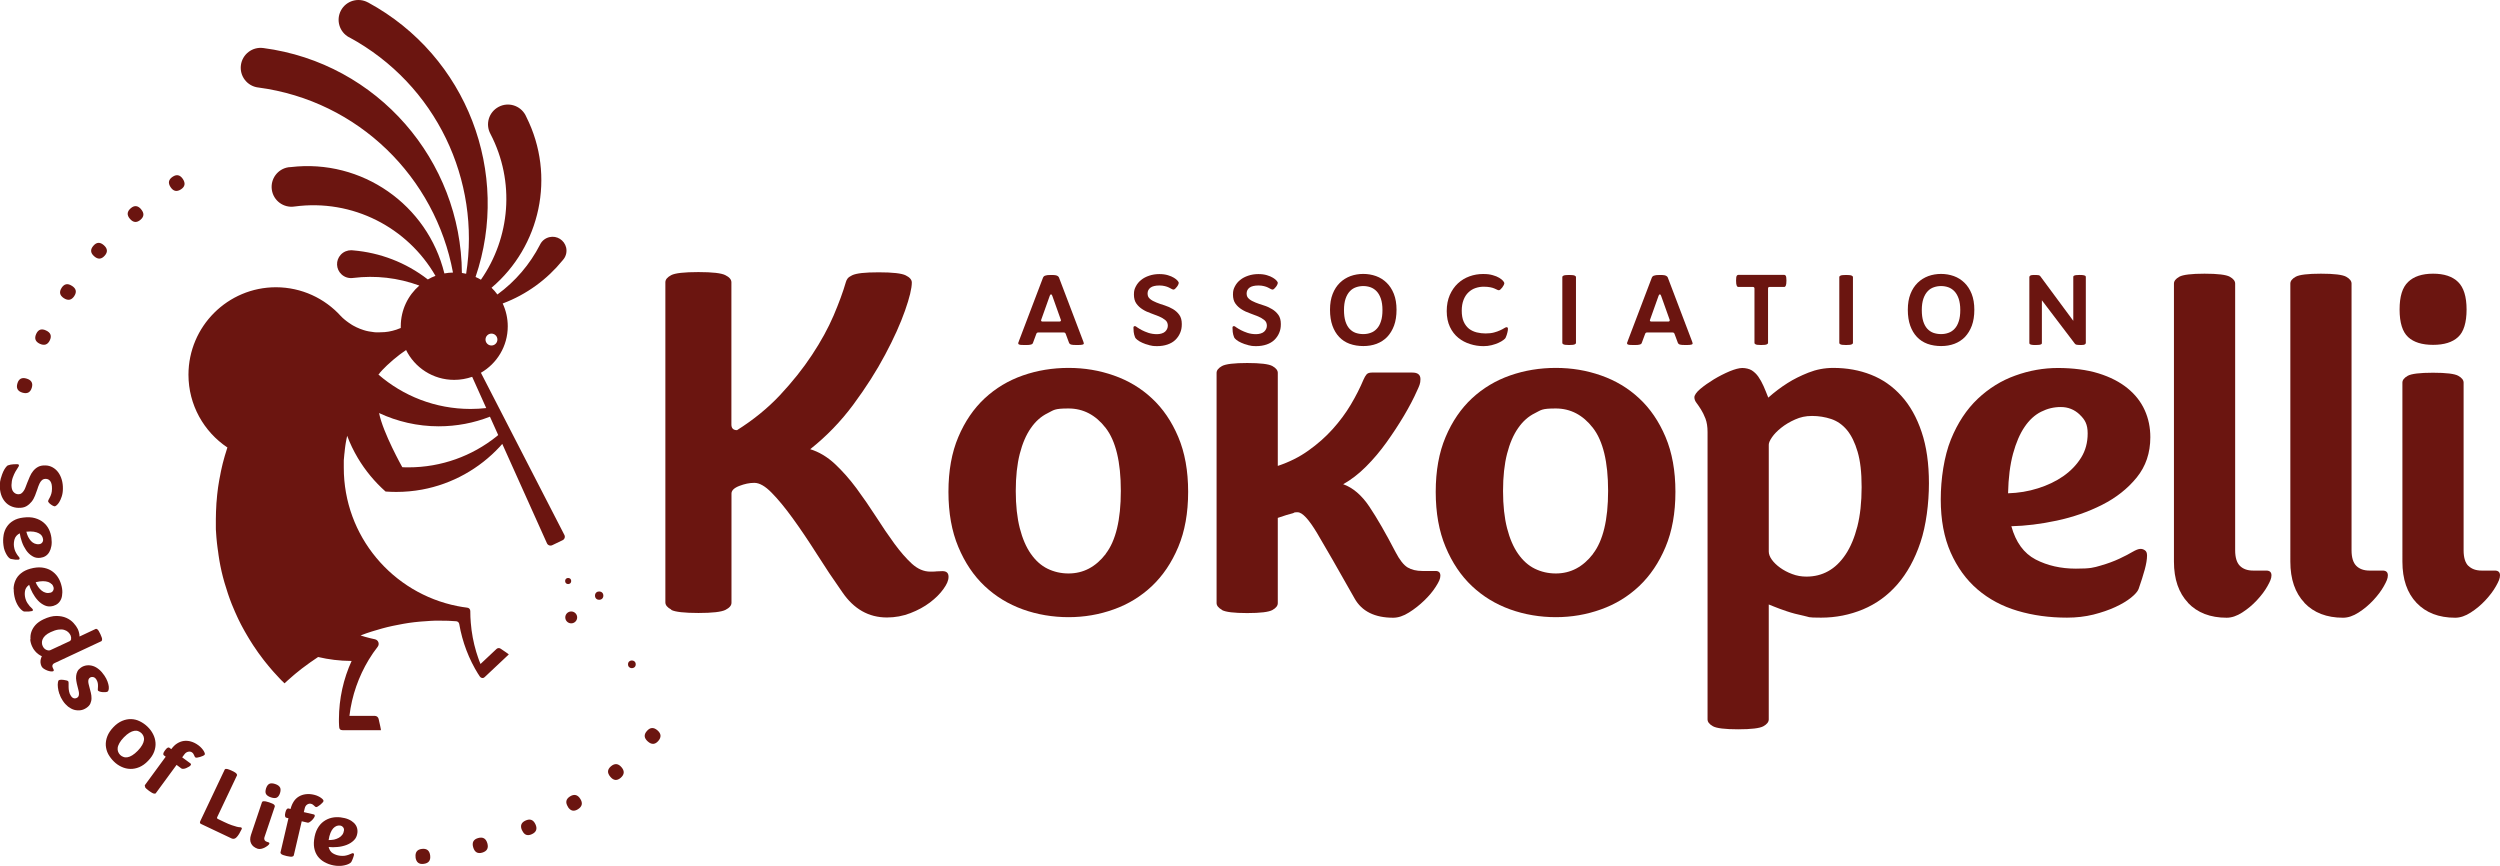<svg version="1.1" id="Calque_2_00000015341530577145889170000008869773131773439405_" xmlns="http://www.w3.org/2000/svg" xmlns:xlink="http://www.w3.org/1999/xlink" x="0px" y="0px" viewBox="0 0 3112.2 1077.9" style="enable-background:new 0 0 3112.2 1077.9;" xml:space="preserve">
<style type="text/css">
	.st0{fill:#6B1510;}
</style>
<g id="Calque_2-2">
	<path class="st0" d="M1290.1,415.6l-4.2,11.3c-0.2,0.5-0.4,0.9-0.8,1.2s-0.9,0.6-1.6,0.8c-0.7,0.2-1.6,0.4-2.7,0.5
		s-2.6,0.1-4.4,0.1s-3.6,0-4.7-0.1c-1.1,0-2-0.2-2.6-0.4s-1-0.4-1.2-0.6s-0.3-0.5-0.3-0.8c0-0.6,0-1.2,0.3-1.6s0.4-1.1,0.7-1.9
		l29.5-77.6c0.3-0.8,0.6-1.5,1-2s1-1,1.8-1.3s1.7-0.5,2.9-0.7c1.2-0.1,2.7-0.2,4.6-0.2s3.3,0,4.6,0.2c1.2,0.1,2.2,0.3,2.9,0.7
		c0.7,0.3,1.3,0.7,1.8,1.3s0.8,1.2,1,2l29.5,77.6c0.3,0.8,0.5,1.4,0.7,1.9s0.3,1,0.3,1.6s0,0.6-0.3,0.8s-0.6,0.4-1.2,0.6
		s-1.5,0.3-2.7,0.4c-1.2,0-2.7,0.1-4.6,0.1c-3.6,0-6.1-0.2-7.2-0.6c-1.2-0.4-1.9-1.1-2.3-2l-4.2-11.3c-0.4-1.1-1.2-1.7-2.3-1.7h-32
		C1291.3,413.9,1290.5,414.5,1290.1,415.6L1290.1,415.6z M1320.8,398.6l-10.8-30.3c-0.2-0.4-0.4-0.8-0.6-1.2s-0.5-0.6-1-0.6
		s-0.8,0.2-1,0.6s-0.4,0.8-0.6,1.2l-10.8,30.3c0,1.1,0.6,1.7,1.8,1.7h21.1C1320.1,400.3,1320.7,399.7,1320.8,398.6L1320.8,398.6z"></path>
	<path class="st0" d="M1430.5,429.6c-3.2-0.8-6-1.7-8.5-2.9c-2.5-1.1-4.5-2.3-6-3.5c-1.6-1.2-2.5-2.3-2.9-3.1
		c-1-2.3-1.5-4.6-1.8-6.9c-0.2-2.3-0.3-4.1-0.3-5.3s0.6-1.9,1.7-1.9s1.6,0.5,3.1,1.6c1.5,1,3.4,2.2,5.7,3.4c2.3,1.2,5,2.3,8.2,3.4
		c3.2,1,6.7,1.6,10.6,1.6s8-1.1,10.2-3.2c2.2-2.2,3.3-4.6,3.3-7.4s-1-5.2-3.1-6.9c-2.1-1.7-4.7-3.3-7.8-4.6
		c-3.1-1.3-6.5-2.6-10.2-3.9s-7.1-2.8-10.2-4.8c-3.1-1.9-5.7-4.3-7.8-7.2c-2.1-2.9-3.1-6.7-3.1-11.4s0.8-7,2.4-10.1s3.8-5.8,6.6-8
		c2.8-2.3,6.1-4,10-5.3c3.8-1.3,8-2,12.5-2s7.8,0.5,10.8,1.4s5.6,2,7.5,3.2c2,1.2,3.5,2.4,4.5,3.6s1.5,2.1,1.5,2.6s-0.2,1.5-0.7,2.5
		s-1,1.9-1.7,2.7c-0.7,0.9-1.4,1.6-2.1,2.3c-0.8,0.7-1.4,1-2,1s-1.5-0.3-2.4-0.8s-2-1.1-3.4-1.8c-1.3-0.7-3-1.2-4.9-1.7
		s-4.2-0.8-6.8-0.8c-5,0-8.8,0.9-11.2,2.7c-2.4,1.8-3.6,4.3-3.6,7.3s1,5.1,3.1,6.8c2.1,1.7,4.7,3.2,7.9,4.4
		c3.2,1.3,6.6,2.5,10.3,3.6c3.7,1.2,7.1,2.7,10.3,4.6c3.2,1.9,5.8,4.3,7.9,7.2c2.1,2.9,3.1,6.7,3.1,11.4s-0.7,7.8-2.1,11.1
		c-1.4,3.3-3.4,6.2-6,8.7s-5.9,4.4-9.7,5.7c-3.8,1.3-8.1,2-12.9,2s-6.8-0.4-10-1.2V429.6z"></path>
	<path class="st0" d="M1553.8,429.6c-3.2-0.8-6-1.7-8.5-2.9c-2.5-1.1-4.5-2.3-6-3.5c-1.6-1.2-2.5-2.3-2.9-3.1
		c-1-2.3-1.5-4.6-1.8-6.9c-0.2-2.3-0.3-4.1-0.3-5.3s0.6-1.9,1.7-1.9s1.6,0.5,3.1,1.6c1.5,1,3.4,2.2,5.7,3.4c2.3,1.2,5,2.3,8.2,3.4
		c3.2,1,6.7,1.6,10.6,1.6s8-1.1,10.2-3.2c2.2-2.2,3.3-4.6,3.3-7.4s-1-5.2-3.1-6.9c-2.1-1.7-4.7-3.3-7.8-4.6
		c-3.1-1.3-6.5-2.6-10.2-3.9s-7.1-2.8-10.2-4.8c-3.1-1.9-5.7-4.3-7.8-7.2c-2.1-2.9-3.1-6.7-3.1-11.4s0.8-7,2.4-10.1s3.8-5.8,6.6-8
		c2.8-2.3,6.1-4,10-5.3c3.8-1.3,8-2,12.5-2s7.8,0.5,10.8,1.4s5.6,2,7.5,3.2c2,1.2,3.5,2.4,4.5,3.6s1.5,2.1,1.5,2.6s-0.2,1.5-0.7,2.5
		s-1,1.9-1.7,2.7c-0.7,0.9-1.4,1.6-2.1,2.3c-0.8,0.7-1.4,1-2,1s-1.5-0.3-2.4-0.8s-2-1.1-3.4-1.8c-1.3-0.7-3-1.2-4.9-1.7
		s-4.2-0.8-6.8-0.8c-5,0-8.8,0.9-11.2,2.7c-2.4,1.8-3.6,4.3-3.6,7.3s1,5.1,3.1,6.8c2.1,1.7,4.7,3.2,7.9,4.4
		c3.2,1.3,6.6,2.5,10.3,3.6s7.1,2.7,10.3,4.6c3.2,1.9,5.8,4.3,7.9,7.2c2.1,2.9,3.1,6.7,3.1,11.4s-0.7,7.8-2.1,11.1
		c-1.4,3.3-3.4,6.2-6,8.7s-5.9,4.4-9.7,5.7s-8.1,2-12.9,2s-6.8-0.4-10-1.2V429.6z"></path>
	<path class="st0" d="M1680.1,428c-5.1-1.9-9.4-4.7-13-8.5s-6.4-8.5-8.4-14.1s-3-12.2-3-19.8s1.1-14.1,3.3-19.7
		c2.2-5.6,5.2-10.2,9-13.9c3.8-3.7,8.2-6.4,13.2-8.3c5-1.8,10.3-2.7,15.9-2.7s10.8,0.9,15.9,2.7c5,1.8,9.4,4.6,13.2,8.3
		c3.8,3.7,6.8,8.3,9,13.9s3.3,12.2,3.3,19.7s-1,14.1-3.1,19.8c-2.1,5.6-5,10.3-8.6,14.1c-3.7,3.8-8.1,6.6-13.1,8.5
		c-5.1,1.9-10.6,2.8-16.5,2.8s-11.9-0.9-17-2.8H1680.1z M1706.4,414.3c2.9-1,5.4-2.7,7.6-5.1c2.2-2.3,3.9-5.4,5.1-9.2
		c1.3-3.8,1.9-8.5,1.9-14.1s-0.7-10.2-2-14.1c-1.3-3.8-3.1-6.9-5.3-9.2c-2.2-2.3-4.8-4-7.6-5c-2.9-1-5.9-1.5-9-1.5s-6.1,0.5-9,1.5
		s-5.5,2.6-7.7,5c-2.2,2.3-4,5.4-5.3,9.2c-1.3,3.8-2,8.5-2,14.1s0.6,10.2,1.8,14.1c1.2,3.8,2.9,6.9,5,9.2c2.1,2.3,4.6,4,7.5,5.1
		c2.9,1,6.1,1.6,9.6,1.6S1703.4,415.4,1706.4,414.3L1706.4,414.3z"></path>
	<path class="st0" d="M1830.1,428.3c-5.5-1.7-10.4-4.3-14.7-7.8c-4.3-3.5-7.8-8-10.4-13.5s-4-12.1-4-19.7s1.3-14.2,3.8-20
		c2.6-5.8,5.9-10.6,10.1-14.5s9-6.8,14.5-8.8s11.1-2.9,16.8-2.9s8.6,0.5,11.9,1.4s6.1,2,8.2,3.3s3.7,2.5,4.8,3.8
		c1,1.3,1.6,2.2,1.6,2.8s-0.2,1.5-0.7,2.5s-1.1,2-1.8,2.9s-1.5,1.8-2.3,2.5s-1.4,1-2,1s-1.5-0.2-2.3-0.7c-0.8-0.4-1.9-0.9-3.3-1.5
		c-1.3-0.6-3.1-1.1-5.1-1.5c-2.1-0.4-4.8-0.7-8.2-0.7s-7,0.6-10.2,1.7c-3.3,1.1-6.2,2.9-8.7,5.3c-2.6,2.4-4.6,5.5-6.1,9.3
		s-2.3,8.3-2.3,13.6s0.8,10.2,2.5,13.8c1.6,3.6,3.9,6.5,6.6,8.7c2.8,2.1,6,3.6,9.6,4.5s7.3,1.3,11.1,1.3s7.5-0.4,10.4-1.2
		c3-0.8,5.5-1.7,7.6-2.7s3.8-1.8,5.1-2.7c1.3-0.8,2.3-1.2,2.9-1.2c1.1,0,1.7,0.7,1.7,2s-0.2,2.8-0.7,4.7c-0.4,1.9-1.1,4-2.1,6.2
		c-0.3,0.9-1.3,1.9-2.9,3.1s-3.6,2.4-6.1,3.5s-5.3,2.1-8.5,2.9s-6.5,1.2-10,1.2C1841.2,430.9,1835.6,430.1,1830.1,428.3
		L1830.1,428.3z"></path>
	<path class="st0" d="M1946.4,428.7c-1-0.5-1.5-1.1-1.5-1.8v-82c0-0.7,0.5-1.3,1.5-1.8s3.3-0.8,7-0.8s5.9,0.3,6.9,0.8
		s1.6,1.1,1.6,1.8v82c0,0.7-0.5,1.3-1.6,1.8c-1,0.5-3.3,0.8-6.9,0.8S1947.4,429.2,1946.4,428.7z"></path>
	<path class="st0" d="M2048,415.6l-4.2,11.3c-0.2,0.5-0.4,0.9-0.8,1.2s-0.9,0.6-1.6,0.8c-0.7,0.2-1.6,0.4-2.7,0.5s-2.6,0.1-4.4,0.1
		s-3.6,0-4.7-0.1c-1.1,0-2-0.2-2.6-0.4s-1-0.4-1.2-0.6s-0.3-0.5-0.3-0.8c0-0.6,0-1.2,0.3-1.6s0.4-1.1,0.7-1.9l29.5-77.6
		c0.3-0.8,0.6-1.5,1-2s1-1,1.8-1.3s1.7-0.5,2.9-0.7c1.2-0.1,2.7-0.2,4.6-0.2s3.3,0,4.6,0.2c1.2,0.1,2.2,0.3,2.9,0.7
		c0.7,0.3,1.3,0.7,1.8,1.3s0.8,1.2,1,2l29.5,77.6c0.3,0.8,0.5,1.4,0.7,1.9s0.3,1,0.3,1.6s0,0.6-0.3,0.8s-0.6,0.4-1.2,0.6
		s-1.5,0.3-2.7,0.4c-1.2,0-2.7,0.1-4.6,0.1c-3.6,0-6.1-0.2-7.2-0.6c-1.2-0.4-1.9-1.1-2.3-2l-4.2-11.3c-0.4-1.1-1.2-1.7-2.3-1.7h-32
		C2049.2,413.9,2048.4,414.5,2048,415.6z M2078.7,398.6l-10.8-30.3c-0.2-0.4-0.4-0.8-0.6-1.2s-0.5-0.6-1-0.6s-0.8,0.2-1,0.6
		s-0.4,0.8-0.6,1.2l-10.8,30.3c0,1.1,0.6,1.7,1.8,1.7h21.1c1.2,0,1.8-0.6,1.8-1.7H2078.7z"></path>
	<path class="st0" d="M2185.6,428.7c-1-0.5-1.5-1.1-1.5-1.8v-67.7c0-1.3-0.7-2-2-2h-18.3c-0.7,0-1.3-0.5-1.8-1.6
		c-0.5-1-0.8-3.1-0.8-6.3s0.3-5.1,0.8-5.9s1.1-1.2,1.8-1.2h57.5c0.7,0,1.3,0.4,1.8,1.2c0.5,0.8,0.8,2.8,0.8,5.9s-0.3,5.2-0.8,6.3
		c-0.5,1-1.1,1.6-1.8,1.6h-18.4c-1.3,0-1.9,0.7-1.9,2v67.7c0,0.7-0.5,1.3-1.6,1.8c-1,0.5-3.3,0.8-6.9,0.8S2186.5,429.2,2185.6,428.7
		L2185.6,428.7z"></path>
	<path class="st0" d="M2291.2,428.7c-1-0.5-1.5-1.1-1.5-1.8v-82c0-0.7,0.5-1.3,1.5-1.8s3.3-0.8,7-0.8s5.9,0.3,6.9,0.8
		s1.6,1.1,1.6,1.8v82c0,0.7-0.5,1.3-1.6,1.8c-1,0.5-3.3,0.8-6.9,0.8S2292.2,429.2,2291.2,428.7z"></path>
	<path class="st0" d="M2399.4,428c-5.1-1.9-9.4-4.7-13-8.5s-6.4-8.5-8.4-14.1s-3-12.2-3-19.8s1.1-14.1,3.3-19.7s5.2-10.2,9-13.9
		c3.8-3.7,8.2-6.4,13.2-8.3c5-1.8,10.3-2.7,15.9-2.7s10.8,0.9,15.9,2.7c5,1.8,9.4,4.6,13.2,8.3c3.8,3.7,6.8,8.3,9,13.9
		s3.3,12.2,3.3,19.7s-1,14.1-3.1,19.8c-2.1,5.6-5,10.3-8.6,14.1c-3.7,3.8-8.1,6.6-13.1,8.5c-5.1,1.9-10.6,2.8-16.5,2.8
		S2404.6,429.9,2399.4,428L2399.4,428z M2425.7,414.3c2.9-1,5.4-2.7,7.6-5.1c2.2-2.3,3.9-5.4,5.1-9.2c1.3-3.8,1.9-8.5,1.9-14.1
		s-0.7-10.2-2-14.1c-1.3-3.8-3.1-6.9-5.3-9.2c-2.2-2.3-4.8-4-7.6-5c-2.9-1-5.9-1.5-9-1.5s-6.1,0.5-9,1.5s-5.5,2.6-7.7,5
		c-2.2,2.3-4,5.4-5.3,9.2c-1.3,3.8-2,8.5-2,14.1s0.6,10.2,1.8,14.1c1.2,3.8,2.9,6.9,5,9.2c2.1,2.3,4.6,4,7.5,5.1
		c2.9,1,6.1,1.6,9.6,1.6S2422.7,415.4,2425.7,414.3L2425.7,414.3z"></path>
	<path class="st0" d="M2529.9,429.3c-1-0.1-1.8-0.3-2.4-0.6s-0.9-0.5-1-0.8s-0.2-0.6-0.2-1v-82c0-0.7,0.4-1.3,1.1-1.8
		s2.2-0.8,4.5-0.8s5.1,0.1,6,0.3c0.9,0.2,1.5,0.6,2,1.2l41.1,55.6v-54.5c0-0.3,0-0.7,0.2-1s0.5-0.6,1-0.8s1.3-0.5,2.3-0.6
		s2.4-0.2,4.2-0.2s3.3,0,4.3,0.2s1.8,0.3,2.4,0.6c0.6,0.3,0.9,0.5,1,0.8s0.2,0.6,0.2,1v82c0,0.7-0.4,1.3-1.1,1.8
		c-0.7,0.5-2.2,0.8-4.5,0.8s-5.1-0.1-6.1-0.4s-1.5-0.7-1.9-1.2l-41.1-54.1v53.1c0,0.3,0,0.7-0.2,1c-0.1,0.3-0.5,0.6-1,0.8
		s-1.3,0.5-2.3,0.6s-2.4,0.2-4.2,0.2S2530.9,429.5,2529.9,429.3z"></path>
	<path class="st0" d="M835.6,758.8c-4.8-2.5-7.3-5.5-7.3-8.9V351.4c0-3.4,2.4-6.3,7.3-8.9c4.8-2.5,16.1-3.8,33.8-3.8
		s28.5,1.3,33.5,3.8c5.1,2.5,7.6,5.5,7.6,8.9v177.1c0,4.6,2.3,7,7,7c20.2-12.7,38.1-27.2,53.5-43.6c15.4-16.5,28.7-33.1,39.8-50
		c11.2-16.9,20.1-33.2,26.9-49c6.7-15.8,11.8-29.6,15.2-41.4c0.4-1.7,1.2-3.3,2.2-4.7s3-2.8,5.7-4.1c2.7-1.3,6.8-2.2,12-2.8
		c5.3-0.6,12.3-0.9,21.2-0.9c17.3,0,28.5,1.3,33.5,3.8c5.1,2.5,7.6,5.5,7.6,8.9c0,7.2-2.8,18.9-8.5,35.1s-13.9,34.5-24.7,54.7
		c-10.7,20.2-23.9,40.9-39.5,62c-15.6,21.1-33.5,39.6-53.8,55.7c11,3.4,21.2,9.5,30.7,18.3c9.5,8.9,18.4,19,26.9,30.4
		c8.4,11.4,16.5,23.2,24.4,35.4c7.8,12.2,15.4,23.4,22.8,33.5s14.7,18.5,21.8,25c7.2,6.5,14.8,9.8,22.8,9.8s4.6-0.1,7.6-0.3
		s5.5-0.3,7.6-0.3c5.1,0,7.6,2.3,7.6,7s-2.1,9.3-6.3,15.2c-4.2,5.9-9.8,11.5-16.8,16.8s-15.1,9.7-24.4,13.3s-19,5.4-29.1,5.4
		c-22.8,0-41.3-10.5-55.7-31.6c-11-15.6-21.6-31.5-31.9-47.8c-10.3-16.2-20.2-30.9-29.7-44s-18.2-23.7-26.3-31.9
		c-8-8.2-15.2-12.3-21.5-12.3s-12.1,1.3-18.7,3.8c-6.5,2.5-9.8,5.7-9.8,9.5v136c0,3.4-2.5,6.3-7.6,8.9c-5.1,2.5-16.2,3.8-33.5,3.8
		s-29-1.3-33.8-3.8L835.6,758.8z"></path>
	<path class="st0" d="M1273.3,758.6c-18-6.5-33.8-16.1-47.5-29s-24.6-29.1-32.8-48.7c-8.2-19.5-12.3-42.4-12.3-68.6
		s4.1-49,12.3-68.3c8.2-19.4,19.2-35.4,32.8-48.1c13.7-12.7,29.5-22.2,47.5-28.5s37-9.4,56.9-9.4s38.3,3.1,56.3,9.4
		s33.8,15.7,47.5,28.5c13.7,12.7,24.6,28.7,32.8,48.1c8.2,19.4,12.3,42.1,12.3,68.3s-4.1,49.1-12.3,68.6
		c-8.2,19.6-19.2,35.8-32.8,48.7c-13.7,12.9-29.5,22.6-47.5,29c-18,6.5-36.8,9.7-56.3,9.7S1291.3,765.1,1273.3,758.6z M1376.5,689.4
		c12.5-16.2,18.8-42.3,18.8-78.3s-6.3-62.1-18.8-78.3s-28-24.3-46.3-24.3s-18.1,2-26.1,5.9s-15,10.1-20.8,18.5
		c-5.9,8.4-10.5,19.1-13.8,32s-5,28.4-5,46.3s1.7,33.4,5,46.3c3.3,12.9,7.9,23.6,13.8,32s12.8,14.6,20.8,18.5s16.7,5.9,26.1,5.9
		c18.4,0,33.8-8.1,46.3-24.3V689.4z"></path>
	<path class="st0" d="M1521.2,759.2c-4.5-2.5-6.7-5.4-6.7-8.5V464.2c0-3.1,2.2-6,6.7-8.5s15-3.8,31.4-3.8s26.9,1.3,31.4,3.8
		s6.7,5.4,6.7,8.5V580c14.1-4.7,26.8-11,38.1-19.1c11.3-8,21.4-16.9,30.2-26.7c8.8-9.8,16.3-19.9,22.6-30.5
		c6.3-10.6,11.5-20.9,15.8-31.1c1.2-2.7,2.4-4.9,3.8-6.5s3.6-2.3,6.7-2.3h50.4c6.6,0,10,2.7,10,8.2s-1.4,8.2-4.1,14.1
		c-4.3,9.8-9.8,20.2-16.4,31.4c-6.6,11.1-13.9,22.2-21.7,33.1c-7.8,10.9-16.3,21-25.5,30.2s-18.7,16.5-28.5,22
		c12.1,4.3,23,13.6,32.6,27.9c9.6,14.3,20.4,33.1,32.6,56.6c5.1,9.8,10.1,16.1,15,19.1c4.9,2.9,11,4.4,18.5,4.4h16.4
		c3.9,0,5.9,2,5.9,5.9s-1.9,7.6-5.6,13.5s-8.5,11.6-14.4,17.3s-12.2,10.7-19.1,15c-6.8,4.3-13.4,6.5-19.6,6.5
		c-23.1,0-39.1-8-48.1-24c-20.7-36.8-36.3-63.8-46.6-81.2c-10.4-17.4-18.5-26.1-24.3-26.1s-3.1,0.4-5.9,1.2l-8.2,2.3l-10.6,3.5
		v106.2c0,3.1-2.2,6-6.7,8.5s-15,3.8-31.4,3.8s-26.9-1.3-31.4-3.8L1521.2,759.2z"></path>
	<path class="st0" d="M1879.9,758.6c-18-6.5-33.8-16.1-47.5-29s-24.6-29.1-32.8-48.7c-8.2-19.5-12.3-42.4-12.3-68.6
		s4.1-49,12.3-68.3c8.2-19.4,19.2-35.4,32.8-48.1c13.7-12.7,29.5-22.2,47.5-28.5s37-9.4,56.9-9.4s38.3,3.1,56.3,9.4
		s33.8,15.7,47.5,28.5c13.7,12.7,24.6,28.7,32.8,48.1s12.3,42.1,12.3,68.3s-4.1,49.1-12.3,68.6c-8.2,19.6-19.2,35.8-32.8,48.7
		c-13.7,12.9-29.5,22.6-47.5,29c-18,6.5-36.8,9.7-56.3,9.7S1897.9,765.1,1879.9,758.6z M1983.1,689.4c12.5-16.2,18.8-42.3,18.8-78.3
		s-6.3-62.1-18.8-78.3s-28-24.3-46.3-24.3s-18.1,2-26.1,5.9s-15,10.1-20.8,18.5c-5.9,8.4-10.5,19.1-13.8,32s-5,28.4-5,46.3
		s1.7,33.4,5,46.3c3.3,12.9,7.9,23.6,13.8,32s12.8,14.6,20.8,18.5s16.7,5.9,26.1,5.9c18.4,0,33.8-8.1,46.3-24.3V689.4z"></path>
	<path class="st0" d="M2132.4,904.1c-4.5-2.5-6.7-5.4-6.7-8.5V537.8c0-6.6-0.9-12.2-2.6-16.7c-1.8-4.5-3.6-8.3-5.6-11.4
		s-3.8-5.9-5.6-8.2c-1.8-2.3-2.6-4.7-2.6-7s2.4-6.2,7.3-10.3c4.9-4.1,10.6-8.1,17-12c6.5-3.9,13-7.2,19.6-10
		c6.6-2.7,11.9-4.1,15.8-4.1s8.6,1,11.7,2.9c3.1,2,5.9,4.6,8.2,7.9s4.5,7.2,6.5,11.7s3.9,9.3,5.9,14.4c7.4-6.6,15.4-12.7,24.1-18.2
		c7.4-4.7,16-9,25.8-12.9s20.1-5.9,31.1-5.9c16.8,0,32.5,2.8,46.9,8.5c14.5,5.7,27.1,14.5,37.8,26.4c10.8,11.9,19.2,26.9,25.2,44.9
		c6.1,18,9.1,39.3,9.1,63.9s-3.5,52.7-10.6,73.6c-7,20.9-16.6,38.3-28.7,52.2c-12.1,13.9-26.4,24.2-42.8,31.1
		c-16.4,6.8-33.8,10.3-52.2,10.3s-13.8-0.8-21.4-2.3c-7.6-1.6-14.7-3.4-21.1-5.6c-6.5-2.2-11.8-4.1-16.1-5.9l-6.5-2.6v143.1
		c0,3.1-2.2,6-6.7,8.5s-15,3.8-31.4,3.8S2136.9,906.6,2132.4,904.1z M2275.8,711.1c8.2-4.5,15.4-11.4,21.7-20.8
		c6.3-9.4,11.1-21,14.7-34.9c3.5-13.9,5.3-30.2,5.3-49s-1.7-32.7-5-44s-7.7-20.3-13.2-27c-5.5-6.6-12-11.2-19.7-13.8
		c-7.6-2.5-15.5-3.8-23.8-3.8s-14.5,1.5-21.1,4.4s-12.4,6.4-17.3,10.3c-4.9,3.9-8.7,7.8-11.4,11.7s-4.1,7-4.1,9.4v133.1
		c0,3.1,1.3,6.5,3.8,10s6,6.9,10.3,10s9.3,5.8,15,7.9c5.7,2.2,11.6,3.2,17.9,3.2C2258.7,717.8,2267.7,715.6,2275.8,711.1
		L2275.8,711.1z"></path>
	<path class="st0" d="M2511.6,760.4c-19.2-5.7-35.8-14.6-49.9-26.7c-14.1-12.1-25.2-27.5-33.4-46c-8.2-18.6-12.3-40.6-12.3-66
		s4.2-53.8,12.6-74.5c8.4-20.7,19.6-37.6,33.4-50.7c13.9-13.1,29.5-22.8,46.9-29c17.4-6.3,35.1-9.4,53.1-9.4s36,2.2,50.4,6.7
		c14.5,4.5,26.5,10.7,36.1,18.5s16.7,16.9,21.4,27.3s7,21.6,7,33.7c0,19.6-5.7,36.3-17,50.2s-25.7,25.2-43.1,34
		c-17.4,8.8-36.2,15.3-56.3,19.6s-39,6.6-56.6,7c5.5,19.9,15.5,33.7,30.2,41.4c14.7,7.6,31.4,11.4,50.1,11.4s22-1.3,30.8-3.8
		s16.5-5.4,23.2-8.5s12.1-6,16.4-8.5c4.3-2.5,7.6-3.8,10-3.8s3.8,0.6,5.6,1.8s2.6,3.3,2.6,6.5c0,4.7-1,10.6-2.9,17.6
		s-4.5,15.1-7.6,24c-1.2,3.1-4.3,6.7-9.4,10.8c-5.1,4.1-11.6,8-19.6,11.7s-17.1,6.8-27.3,9.4c-10.2,2.5-21.1,3.8-32.8,3.8
		C2551.3,768.9,2530.8,766.1,2511.6,760.4L2511.6,760.4z M2589,516.1c-6.7-6.3-14.5-9.4-23.5-9.4s-16.8,2-24.6,5.9
		c-7.8,3.9-14.7,10.2-20.5,18.8c-5.9,8.6-10.7,19.8-14.4,33.4c-3.7,13.7-5.8,30.1-6.2,49.3c12.9-0.4,25.3-2.4,37.2-6.2
		c11.9-3.7,22.5-8.8,31.7-15.2c9.2-6.5,16.5-14.1,22-22.9c5.5-8.8,8.2-18.9,8.2-30.2s-3.3-17.2-10-23.5L2589,516.1z"></path>
	<path class="st0" d="M2723.9,750.4c-11.7-12.3-17.6-29.4-17.6-51.3V353c0-3.1,2.2-6,6.7-8.5s15-3.8,31.4-3.8s26.9,1.3,31.4,3.8
		s6.7,5.4,6.7,8.5v332c0,9,2,15.5,5.9,19.4s9.4,5.9,16.4,5.9h16.4c4.3,0,6.5,2,6.5,5.9s-1.7,7.6-5,13.5s-7.7,11.7-13.2,17.6
		c-5.5,5.9-11.5,10.9-18.2,15.2s-13.1,6.5-19.4,6.5c-20.3,0-36.4-6.2-48.1-18.5L2723.9,750.4z"></path>
	<path class="st0" d="M2868.8,750.4c-11.7-12.3-17.6-29.4-17.6-51.3V353c0-3.1,2.2-6,6.7-8.5s15-3.8,31.4-3.8s26.9,1.3,31.4,3.8
		s6.7,5.4,6.7,8.5v332c0,9,2,15.5,5.9,19.4s9.4,5.9,16.4,5.9h16.4c4.3,0,6.5,2,6.5,5.9s-1.7,7.6-5,13.5s-7.7,11.7-13.2,17.6
		c-5.5,5.9-11.5,10.9-18.2,15.2s-13.1,6.5-19.4,6.5c-20.3,0-36.4-6.2-48.1-18.5L2868.8,750.4z"></path>
	<path class="st0" d="M3060,351c7,6.8,10.6,18.3,10.6,34.3s-3.5,27.9-10.6,34.3c-7,6.5-17.4,9.7-31.1,9.7s-24.1-3.2-31.1-9.7
		s-10.6-17.9-10.6-34.3s3.5-27.5,10.6-34.3c7-6.8,17.4-10.3,31.1-10.3S3052.9,344.1,3060,351z M3072.9,704.4
		c3.9,3.9,9.4,5.9,16.4,5.9h16.4c4.3,0,6.5,2,6.5,5.9s-1.7,7.6-5,13.5s-7.7,11.7-13.2,17.6c-5.5,5.9-11.5,10.9-18.2,15.2
		c-6.6,4.3-13.1,6.5-19.4,6.5c-20.3,0-36.4-6.2-48.1-18.5c-11.7-12.3-17.6-29.4-17.6-51.3V476.3c0-3.1,2.2-6,6.7-8.5
		s15-3.8,31.4-3.8s26.9,1.3,31.4,3.8s6.7,5.4,6.7,8.5v208.8c0,9,2,15.5,5.9,19.4L3072.9,704.4z"></path>
	<circle class="st0" cx="745.9" cy="741.5" r="5.2"></circle>
	<circle class="st0" cx="707.3" cy="723.3" r="3.8"></circle>
	<circle class="st0" cx="786.6" cy="827" r="4.8"></circle>
	<circle class="st0" cx="711.1" cy="768.6" r="7.4"></circle>
	<path class="st0" d="M598.6,464.1c20-11.5,33.5-33.1,33.5-57.9c0-10.1-2.3-19.8-6.3-28.4c29.9-11.2,55.4-30.1,74.6-53.7
		c0.5-0.7,1.1-1.3,1.6-2c2.8-3.9,3.9-8.9,2.8-13.9c-2.2-9.3-11.5-15.2-20.8-13c-5.1,1.2-9.1,4.4-11.4,8.7c-0.1,0.3-0.3,0.5-0.4,0.8
		c-12.5,24.3-30.6,45.6-53,61.9c-2.2-3-4.6-5.8-7.3-8.4c60.7-51.4,80.2-139,43.4-212.5c-0.3-0.9-0.7-1.7-1.2-2.5
		c-6.5-12-21.4-16.6-33.5-10.1s-16.6,21.4-10.1,33.5l0,0l0,0c31.2,59.9,24.4,129.7-11.8,181.6c-2.2-1.3-4.4-2.4-6.7-3.4
		C636,215.8,581.9,70.1,458.1,3c0,0,0,0-0.1,0l0,0c-12-6.5-27-2.1-33.5,9.9s-2,27,10,33.5l0,0l0,0c0,0,0.1,0,0.2,0
		c108.9,59,163.8,178.7,145.6,294.4c-1.7-0.4-3.5-0.7-5.3-1C574.1,200,470.3,78.6,327.8,59.8c0,0,0,0-0.1,0l0,0
		c-13.5-1.8-26,7.7-27.8,21.3c-1.8,13.5,7.7,26,21.3,27.8l0,0c0,0,0.1,0,0.2,0c125.3,16.6,220.7,112.4,242.5,230.4
		c-3.7,0-7.2,0.5-10.7,1.1C532.3,255,450.5,197.5,362,208c-0.9,0-1.8,0.1-2.8,0.2c-13.5,2-22.8,14.6-20.8,28.1s14.6,22.8,28.1,20.8
		l0,0l0,0c72.6-9.8,141,26.3,175.6,86.3c-3.3,1.2-6.5,2.7-9.5,4.5c-27.6-21.4-59.9-33.4-92.8-36.2c-0.8,0-1.7-0.2-2.5-0.2
		c-4.8,0-9.6,1.8-13.1,5.6c-6.5,7-6.1,18,1,24.5c3.8,3.5,8.8,5,13.6,4.5c0.3,0,0.6,0,0.9-0.1c27.6-3.4,55.8-0.3,82.3,9.5
		c-14.1,12.2-23,30.3-23.1,50.4c0,1.5,0,2.5,0,3c0-0.2,0-0.4,0-0.6c-1.8,0.8-3.7,1.5-5.5,2.1c-1.5,0.5-3,0.9-4.5,1.3
		c-0.3,0-0.6,0.1-0.8,0.2c-1.4,0.3-2.8,0.6-4.2,0.9c-0.2,0-0.5,0-0.7,0.1c-1.6,0.3-3.2,0.4-4.8,0.6c-0.4,0-0.7,0-1.1,0
		c-1.6,0.1-3.3,0.2-5,0.2l0,0c-1.1,0-2.3,0-3.4,0c-0.4,0-0.8,0-1.1,0c-0.8,0-1.5-0.1-2.3-0.2c-0.4,0-0.9-0.1-1.3-0.2
		c-0.7,0-1.3-0.2-2-0.3c-0.5,0-0.9-0.2-1.4-0.2c-0.6-0.1-1.3-0.2-1.9-0.3c-0.5,0-0.9-0.2-1.4-0.3c-0.6-0.1-1.2-0.3-1.8-0.4
		c-0.5-0.1-1-0.3-1.4-0.4c-0.6-0.2-1.2-0.3-1.7-0.5c-0.5-0.1-0.9-0.3-1.4-0.5c-0.6-0.2-1.1-0.4-1.7-0.6c-0.5-0.2-0.9-0.3-1.4-0.5
		c-0.6-0.2-1.1-0.4-1.6-0.7c-0.5-0.2-0.9-0.4-1.4-0.6s-1.1-0.5-1.6-0.7c-0.4-0.2-0.9-0.4-1.3-0.7c-0.5-0.3-1-0.5-1.6-0.8
		c-0.4-0.2-0.9-0.5-1.3-0.7c-0.5-0.3-1-0.6-1.5-0.9c-0.4-0.3-0.8-0.5-1.2-0.8c-0.5-0.3-1-0.7-1.5-1c-0.4-0.3-0.8-0.5-1.2-0.8
		c-0.5-0.4-1-0.7-1.5-1.1c-0.4-0.3-0.7-0.5-1.1-0.8c-0.5-0.4-1-0.8-1.5-1.2c-0.3-0.3-0.7-0.5-1-0.8c-0.5-0.5-1-0.9-1.6-1.4
		c-0.3-0.2-0.5-0.5-0.8-0.7c-0.8-0.7-1.5-1.5-2.2-2.2c-19.9-21.9-48.6-35.7-80.6-35.8c-60.1,0-108.9,48.7-109,108.8
		c0,37.8,19.2,71.1,48.5,90.7c-0.1,0.4-0.2,0.7-0.4,1.1c-0.5,1.6-1,3.3-1.5,4.9c-0.5,1.5-0.9,3-1.4,4.5c-0.5,1.7-0.9,3.4-1.4,5.1
		c-0.4,1.5-0.8,3-1.2,4.5c-0.4,1.7-0.8,3.4-1.2,5.2c-0.3,1.5-0.7,3-1,4.5c-0.4,1.7-0.7,3.5-1,5.3c-0.3,1.5-0.6,3-0.9,4.5
		c-0.3,1.8-0.6,3.6-0.9,5.4c-0.2,1.5-0.5,2.9-0.7,4.4c-0.3,1.9-0.5,3.8-0.7,5.6c-0.2,1.4-0.4,2.9-0.5,4.3c-0.2,2-0.4,3.9-0.5,5.9
		c-0.1,1.4-0.3,2.8-0.4,4.2c-0.2,2.1-0.2,4.3-0.3,6.5c0,1.2-0.2,2.5-0.2,3.7c-0.1,3.1-0.2,6.3-0.2,9.4c0,0.3,0,0.6,0,0.8
		s0,0.4,0,0.6c0,2.3,0,4.5,0,6.8c0,0.9,0,1.8,0,2.7c0,1.6,0,3.1,0.2,4.7c0,1,0.1,2,0.2,3.1c0,1.4,0.2,2.8,0.3,4.2
		c0,1.1,0.2,2.1,0.3,3.2c0.1,1.3,0.2,2.7,0.4,4c0.1,1.1,0.2,2.2,0.4,3.3c0.1,1.3,0.3,2.6,0.5,3.9c0.1,1.1,0.3,2.2,0.5,3.3
		c0.2,1.3,0.3,2.6,0.5,3.9c0.2,1.1,0.4,2.2,0.5,3.3c0.2,1.3,0.4,2.5,0.6,3.8c0.2,1.1,0.4,2.2,0.6,3.3c0.2,1.2,0.5,2.5,0.7,3.7
		c0.2,1.1,0.5,2.2,0.7,3.3c0.3,1.2,0.5,2.5,0.8,3.7c0.3,1.1,0.5,2.2,0.8,3.3c0.3,1.2,0.6,2.4,0.9,3.6c0.3,1.1,0.6,2.2,0.9,3.3
		c0.3,1.2,0.6,2.4,1,3.6c0.3,1.1,0.6,2.2,1,3.2c0.4,1.2,0.7,2.3,1.1,3.5c0.3,1.1,0.7,2.2,1,3.2c0.4,1.2,0.7,2.3,1.1,3.5
		c0.4,1.1,0.7,2.1,1.1,3.2c0.4,1.1,0.8,2.3,1.2,3.4c0.4,1.1,0.8,2.1,1.2,3.2c0.4,1.1,0.9,2.3,1.3,3.4c0.4,1,0.8,2.1,1.3,3.1
		c0.5,1.1,0.9,2.2,1.4,3.3c0.4,1,0.9,2.1,1.3,3.1c0.5,1.1,1,2.2,1.5,3.3c0.5,1,0.9,2,1.4,3.1s1,2.2,1.5,3.2s1,2,1.5,3
		c0.5,1.1,1.1,2.1,1.6,3.2c0.5,1,1,2,1.6,3s1.1,2.1,1.7,3.1c0.5,1,1.1,2,1.6,2.9c0.6,1,1.2,2.1,1.8,3.1c0.6,1,1.1,1.9,1.7,2.9
		s1.2,2,1.8,3c0.6,1,1.2,1.9,1.8,2.9c0.6,1,1.3,2,1.9,3c0.6,0.9,1.2,1.9,1.8,2.8c0.7,1,1.3,2,2,2.9c0.6,0.9,1.3,1.8,1.9,2.8
		c0.7,1,1.3,1.9,2,2.9c0.7,0.9,1.3,1.8,2,2.7s1.4,1.9,2.1,2.8c0.7,0.9,1.4,1.8,2,2.7c0.7,0.9,1.4,1.9,2.2,2.8
		c0.7,0.9,1.4,1.8,2.1,2.6c0.7,0.9,1.5,1.8,2.2,2.7s1.4,1.7,2.2,2.6c0.8,0.9,1.5,1.8,2.3,2.7c0.7,0.8,1.5,1.7,2.2,2.5
		c0.8,0.9,1.6,1.7,2.4,2.6c0.8,0.8,1.5,1.6,2.3,2.5s1.6,1.7,2.4,2.6c0.8,0.8,1.5,1.6,2.3,2.4c0.3,0.3,0.7,0.7,1,1c0,0,0.1,0,0.2,0.1
		c0.9,0.9,1.8,1.8,2.7,2.7c1.3-1.2,2.6-2.4,3.9-3.6c0.8-0.7,1.6-1.4,2.4-2.1c0.8-0.7,1.7-1.5,2.5-2.2s1.6-1.4,2.4-2.1
		c0.9-0.7,1.7-1.5,2.6-2.2c0.8-0.7,1.6-1.4,2.5-2c0.9-0.7,1.7-1.4,2.6-2.1c0.8-0.7,1.7-1.3,2.5-2c0.9-0.7,1.8-1.4,2.7-2
		c0.8-0.6,1.7-1.3,2.6-1.9c0.9-0.7,1.8-1.3,2.7-2c0.9-0.6,1.7-1.2,2.6-1.9c0.9-0.6,1.8-1.3,2.8-1.9c0.9-0.6,1.8-1.2,2.6-1.8
		c0.9-0.6,1.9-1.2,2.8-1.9c0.5-0.4,1.1-0.7,1.6-1.1c13.1,3.1,26.8,4.8,40.9,4.9c0.3,0,0.5,0,0.8,0c0.3-0.7,0.3-0.7,0,0l0,0
		c-10.1,22.1-15.7,46.7-15.8,72.6c0,2.7,0,5.3,0.2,7.9c0,0,0,0.2,0,0.3c0,4.1,1.5,5.4,4.5,5.4h47.6c0.3,0-1.7-8.9-2.9-14.1
		c-0.5-2.1-2.4-3.7-4.6-3.7H435c3-25.4,11.5-49.1,24.1-70l0,0c3.4-5.6,7.1-11,11.1-16.1c2.6-3.4,0.8-8.4-3.5-9.3
		c-4-0.8-7.9-1.8-11.8-2.9c-2-0.6-4-1.2-6-1.8c0.4-0.2,0.8-0.3,1.2-0.5c1.1-0.4,2.2-0.8,3.2-1.2s2-0.7,3-1.1
		c1.1-0.4,2.2-0.7,3.3-1.1c1-0.3,2-0.7,3.1-1c1.1-0.4,2.2-0.7,3.3-1c1-0.3,2-0.6,3.1-0.9c1.1-0.3,2.2-0.6,3.4-1
		c1-0.3,2.1-0.6,3.1-0.9c1.1-0.3,2.3-0.6,3.4-0.9c1-0.3,2.1-0.5,3.1-0.8c1.1-0.3,2.3-0.5,3.5-0.8c1-0.2,2.1-0.5,3.1-0.7
		c1.2-0.3,2.3-0.5,3.5-0.7c1-0.2,2.1-0.4,3.1-0.6c1.2-0.2,2.4-0.4,3.6-0.7c1-0.2,2.1-0.4,3.1-0.6c1.2-0.2,2.4-0.4,3.6-0.6
		c1-0.2,2.1-0.3,3.1-0.5c1.2-0.2,2.5-0.3,3.7-0.5c1-0.1,2.1-0.3,3.1-0.4c1.3-0.2,2.5-0.3,3.8-0.4c1-0.1,2-0.2,3-0.3
		c1.3-0.1,2.6-0.2,3.9-0.3c1,0,2-0.2,3-0.2c1.4,0,2.7-0.2,4.1-0.3c0.9,0,1.9-0.1,2.8-0.2c1.5,0,3.1-0.1,4.6-0.2c0.8,0,1.6,0,2.3,0
		c2.3,0,4.7,0,7,0l0,0c3.3,0,6.6,0,9.9,0.2c1.1,0,2.1,0.1,3.2,0.2c1.7,0,3.3,0.2,5,0.3c1.8,0.2,3.2,1.5,3.6,3.3
		c3.9,22.7,12.1,44,23.9,62.9l-0.3-0.7c0.1,0.2,0.3,0.5,0.4,0.7c0.5,0.8,1,1.6,1.6,2.5c1,1.5,2.9,2.4,4.6,1.8c0.5-0.2,1-0.5,1.4-0.9
		c0.5-0.5,1.1-1,1.7-1.6c9.7-9.1,28.2-26.5,28.4-26.7s-6.3-4.6-10.2-7.2c-1.6-1.1-3.7-0.9-5.1,0.4l-19.9,18.7
		c-0.6-1.4-1.1-2.9-1.7-4.3c-0.4-1-0.8-2.1-1.1-3.1c-0.3-0.8-0.6-1.6-0.8-2.4c-0.4-1.3-0.9-2.7-1.3-4c-0.1-0.4-0.2-0.8-0.4-1.2
		c-3.5-11.7-5.8-23.8-6.8-36.4c-0.4-4.6-0.6-9.3-0.6-14c0-0.2,0-0.3,0-0.5c0-2.2-1.6-4-3.7-4.2c-4.2-0.5-8.3-1.2-12.4-2
		c-80.7-16-141.5-87-141.4-172.4c0-0.1,0-0.3,0-0.4c0-1.7,0-3.5,0-5.2c0-0.7,0-1.3,0-2c0-1.2,0-2.4,0.2-3.6c0-0.8,0.1-1.5,0.2-2.3
		c0-1.1,0.2-2.2,0.3-3.3c0-0.8,0.2-1.6,0.3-2.4c0.1-1,0.2-2.1,0.3-3.1c0.1-0.8,0.2-1.6,0.3-2.5c0.1-1,0.3-2,0.4-3
		c0.1-0.8,0.3-1.7,0.4-2.5c0.2-1,0.3-1.9,0.5-2.9c0.2-0.8,0.3-1.6,0.5-2.5c0.2-1,0.4-1.9,0.6-2.9c0-0.3,0.2-0.7,0.2-1
		c3.6,9.7,8.1,18.9,13.3,27.7l0,0c9.3,15.6,21,29.7,34.5,41.7c4.3,0.3,8.7,0.5,13.2,0.5c11,0,21.7-1,32.1-2.9
		c37.9-7,71.6-26.2,96.8-53.3c1.1-1.2,2.1-2.4,3.2-3.6l55.6,123.7c1.1,2.5,4.1,3.6,6.6,2.4l12.9-6.2c2.5-1.2,3.5-4.2,2.2-6.6
		L598.8,464.3L598.6,464.1z M611.8,415.3c4.1,0,7.4,3.3,7.4,7.4s-3.3,7.4-7.4,7.4s-7.4-3.3-7.4-7.4S607.7,415.3,611.8,415.3z
		 M472.6,464.4c0.6-0.6,1.1-1.3,1.7-1.9c0.6-0.7,1.2-1.3,1.8-2c0.6-0.6,1.2-1.2,1.8-1.8c0.6-0.6,1.3-1.3,1.9-1.9s1.2-1.2,1.8-1.8
		c0.6-0.6,1.3-1.2,2-1.8c0.6-0.6,1.2-1.1,1.9-1.7c0.7-0.6,1.3-1.2,2-1.8c0.6-0.6,1.3-1.1,1.9-1.7c0.7-0.6,1.4-1.2,2.1-1.7
		s1.3-1.1,2-1.6c0.7-0.6,1.4-1.1,2.1-1.7c0.7-0.5,1.3-1,2-1.6c0.7-0.5,1.4-1.1,2.2-1.6c0.7-0.5,1.4-1,2.1-1.5
		c1.2-0.9,2.4-1.7,3.6-2.5c0-0.2-0.2-0.4-0.2-0.5c10.8,22.3,33.7,37.6,60.1,37.6c7.9,0,15.4-1.4,22.4-3.8l17.5,38.9
		c-6.4,0.7-12.9,1.1-19.5,1.1c-43.9,0-84-16.2-114.7-42.8c0.6-0.7,1.2-1.3,1.8-2L472.6,464.4z M617.8,543.6
		c-30,23.9-68.1,38.2-109.4,38.2c-2.6,0-5.1,0-7.6-0.2c0,0-24-42.7-28.9-67.4c22.5,10.5,47.7,16.5,74.2,16.5
		c22.4,0,43.9-4.2,63.6-11.9l0,0c0,0,0.2,0,0.2-0.1l10.3,22.9C619.4,542.3,618.6,542.9,617.8,543.6L617.8,543.6z"></path>
	<path class="st0" d="M227.7,222.9c3.4,5.3,2.6,9.5-2.4,12.8c-5.2,3.4-9.5,2.5-13-2.8c-3.4-5.2-2.5-9.5,2.7-12.9
		C220,216.7,224.2,217.7,227.7,222.9L227.7,222.9z"></path>
	<path class="st0" d="M175.6,260.5c4.1,4.8,3.9,9.1-0.6,13c-4.7,4.1-9.1,3.7-13.2-1c-4.1-4.7-3.8-9.1,0.9-13.2
		c4.5-3.9,8.8-3.6,12.9,1.1L175.6,260.5z"></path>
	<path class="st0" d="M129.2,305.2c4.7,4.1,5.2,8.5,1.2,13c-4.1,4.7-8.5,5-13.2,0.8c-4.7-4.1-5-8.5-0.9-13.1
		C120.2,301.4,124.5,301.1,129.2,305.2L129.2,305.2z"></path>
	<path class="st0" d="M89.5,355.8c5.3,3.4,6.3,7.6,3,12.7c-3.4,5.2-7.7,6.1-13,2.7c-5.2-3.4-6.1-7.7-2.8-12.9
		c3.3-5,7.5-5.9,12.7-2.5L89.5,355.8z"></path>
	<path class="st0" d="M57.3,411.4c5.7,2.6,7.3,6.7,4.8,12.1c-2.6,5.6-6.8,7.1-12.5,4.5c-5.6-2.6-7.1-6.7-4.5-12.4
		C47.6,410.2,51.7,408.7,57.3,411.4z"></path>
	<path class="st0" d="M33.1,471.3c6,1.8,8.2,5.6,6.5,11.3c-1.8,6-5.7,8-11.7,6.2s-8-5.7-6.2-11.6C23.4,471.5,27.3,469.5,33.1,471.3
		L33.1,471.3z"></path>
	<path class="st0" d="M589.1,1054.9c-1.8-6,0.2-9.9,6-11.6c6-1.7,9.8,0.4,11.6,6.5c1.7,6-0.4,9.8-6.3,11.6
		C594.6,1063.1,590.9,1060.9,589.1,1054.9L589.1,1054.9z"></path>
	<path class="st0" d="M517.4,1067.4c-0.8-6.2,1.7-9.8,7.6-10.6c6.2-0.8,9.7,1.9,10.5,8.1s-1.8,9.7-8,10.5c-5.9,0.8-9.3-1.9-10.2-8
		H517.4z"></path>
	<path class="st0" d="M649.9,1033.8c-2.6-5.7-1.2-9.8,4.3-12.3c5.7-2.6,9.8-1,12.4,4.7c2.6,5.6,1,9.8-4.6,12.3
		c-5.5,2.5-9.5,0.9-12-4.8L649.9,1033.8z"></path>
	<path class="st0" d="M707,1004.3c-3.4-5.3-2.5-9.6,2.5-12.8c5.2-3.3,9.6-2.3,12.9,3c3.3,5.2,2.4,9.5-2.9,12.9
		c-5.1,3.2-9.3,2.2-12.6-3L707,1004.3z"></path>
	<path class="st0" d="M759.8,967c-4.1-4.8-3.8-9.1,0.7-13c4.7-4,9.1-3.7,13.2,1.1c4,4.7,3.7,9.1-1,13.2
		C768.1,972.2,763.8,971.8,759.8,967L759.8,967z"></path>
	<path class="st0" d="M806.4,923c-4.7-4.2-5.1-8.5-1.1-13c4.1-4.7,8.5-4.9,13.3-0.7c4.6,4.1,4.9,8.5,0.8,13.2
		C815.4,927,811.1,927.2,806.4,923L806.4,923z"></path>
	<path class="st0" d="M1.3,594.7c0.8-2.8,1.7-5.3,2.7-7.5s2.1-4,3.2-5.4s2-2.3,2.8-2.5c1-0.4,2.1-0.7,3.2-0.9s2.3-0.3,3.3-0.4
		c1.1,0,2.1-0.1,3-0.1s1.6,0,2.2,0c1.3,0,1.9,0.6,1.9,1.6c0,0.5-0.5,1.5-1.4,2.8s-2,3-3.1,5s-2.2,4.4-3.2,7.2
		c-1,2.7-1.5,5.8-1.6,9.3c0,3.6,0.7,6.5,2.3,8.4c1.7,2,3.7,3,6.1,3.1c1.5,0,2.8-0.3,3.9-1.1s2.1-1.8,2.9-3.1
		c0.9-1.3,1.7-2.8,2.3-4.6c0.7-1.8,1.4-3.6,2.1-5.5c1-2.6,2-5.1,3.2-7.7c1.1-2.6,2.5-4.9,4.2-7s3.7-3.8,6.1-5.1
		c2.4-1.3,5.4-1.9,8.9-1.8c3.4,0,6.5,0.9,9.2,2.4s5.1,3.6,7,6.2c1.9,2.6,3.4,5.7,4.4,9.2s1.5,7.3,1.4,11.3c0,3.7-0.6,7-1.5,9.7
		s-1.9,5-3,6.8s-2.2,3.1-3.3,4c-1.1,0.9-1.9,1.3-2.3,1.3c-0.6,0-1.4-0.3-2.3-0.7c-0.9-0.5-1.9-1-2.7-1.7c-0.9-0.6-1.7-1.3-2.3-2.1
		c-0.7-0.7-1-1.3-1-1.8c0-0.6,0.3-1.3,0.7-2.1s1-1.8,1.6-3s1.2-2.6,1.7-4.3s0.8-3.7,0.8-6c0.1-4.1-0.5-7.2-1.9-9.3s-3.4-3.2-6-3.2
		c-1.4,0-2.6,0.3-3.6,0.9c-1,0.7-1.9,1.6-2.7,2.7c-0.8,1.2-1.5,2.5-2.1,4.1c-0.7,1.6-1.3,3.2-1.8,5c-0.9,2.6-1.9,5.4-3,8.2
		s-2.5,5.4-4.3,7.6s-3.9,4.1-6.5,5.6s-5.8,2.1-9.7,2c-3.4,0-6.6-0.8-9.5-2.1s-5.4-3.2-7.5-5.7s-3.7-5.4-4.8-8.9s-1.6-7.4-1.5-11.7
		c0-3,0.5-6,1.3-8.7L1.3,594.7z M4.4,666.4c0.7-4,2-7.5,4.1-10.6c2-3.1,4.7-5.6,8.1-7.6c3.3-2,7.4-3.3,12.3-3.9
		c5.6-0.7,10.5-0.5,14.6,0.7c4.2,1.2,7.7,3,10.6,5.4s5.2,5.3,6.8,8.6s2.6,6.8,3.1,10.4c0.5,3.8,0.5,7.3,0,10.2
		c-0.5,3-1.4,5.5-2.6,7.6c-1.2,2.1-2.8,3.8-4.7,5s-4,1.9-6.4,2.2c-3.8,0.5-7.2-0.2-10.1-2.1c-3-1.8-5.6-4.3-7.7-7.4
		s-3.9-6.5-5.2-10.3c-1.3-3.7-2.2-7.3-2.7-10.7c-3.3,1.7-5.4,4.1-6.4,7.1c-0.9,3-1.2,6.1-0.8,9.3c0.3,2.2,0.8,4.1,1.5,5.7
		c0.7,1.6,1.5,3,2.3,4.2s1.5,2.2,2.2,2.9c0.6,0.8,1,1.4,1,1.8c0,0.4,0,0.7-0.2,1.1c-0.2,0.4-0.6,0.6-1.2,0.7c-0.9,0.1-2.3,0-4.1,0
		c-1.8-0.2-3.6-0.5-5.5-0.9c-0.6-0.2-1.4-0.7-2.3-1.5c-0.9-0.9-1.8-2-2.7-3.5s-1.7-3.2-2.5-5.2s-1.3-4.3-1.6-6.8
		c-0.6-4.4-0.5-8.7,0.2-12.6L4.4,666.4z M52.2,667.2c-0.8-1.3-2.1-2.4-3.8-3.3c-1.7-0.9-3.8-1.6-6.4-2c-2.6-0.4-5.6-0.4-9.2,0
		c0.5,2.2,1.3,4.3,2.2,6.3c1,2,2.2,3.7,3.5,5.2c1.4,1.5,2.9,2.6,4.7,3.3s3.7,1,5.7,0.7c1.6-0.2,2.8-0.9,3.7-2.1s1.2-2.6,1-4.1
		C53.4,669.8,52.9,668.4,52.2,667.2L52.2,667.2z M16.9,733.5c0-4,0.9-7.7,2.4-11.1c1.5-3.4,3.8-6.3,6.8-8.7c3-2.5,6.9-4.4,11.5-5.7
		c5.4-1.5,10.3-2,14.6-1.5s8.1,1.8,11.3,3.7c3.2,2,5.9,4.5,8,7.5c2.1,3,3.6,6.3,4.6,9.8c1.1,3.7,1.6,7.1,1.5,10.1s-0.5,5.7-1.4,7.9
		s-2.2,4.1-3.9,5.6s-3.7,2.5-6,3.2c-3.7,1-7.1,0.9-10.3-0.5s-6.1-3.4-8.7-6.2s-4.8-5.9-6.7-9.4s-3.3-6.9-4.3-10.2
		c-3,2.2-4.8,4.8-5.2,7.9c-0.5,3.1-0.3,6.2,0.6,9.4c0.6,2.1,1.4,3.9,2.4,5.4s2,2.8,2.9,3.9c1,1.1,1.8,1.9,2.6,2.6
		c0.7,0.7,1.2,1.2,1.3,1.6c0.1,0.4,0,0.7,0,1.1c-0.1,0.4-0.5,0.7-1.1,0.8c-0.9,0.2-2.2,0.4-4,0.6c-1.8,0.1-3.7,0-5.5,0
		c-0.6,0-1.5-0.4-2.5-1.2c-1-0.7-2.1-1.8-3.2-3.1s-2.2-2.9-3.2-4.8c-1-1.9-1.9-4-2.6-6.4c-1.2-4.3-1.8-8.5-1.7-12.5L16.9,733.5z
		 M64.3,727.2c-1-1.1-2.4-2-4.2-2.7c-1.8-0.6-4-1-6.6-1s-5.6,0.4-9.1,1.3c0.8,2.1,1.9,4.1,3.2,5.9c1.3,1.8,2.7,3.3,4.3,4.6
		s3.3,2.1,5.2,2.6s3.8,0.4,5.8-0.1c1.5-0.4,2.6-1.3,3.3-2.7c0.7-1.3,0.8-2.7,0.4-4.2c-0.4-1.4-1.1-2.7-2.1-3.8L64.3,727.2z
		 M38,795.9c-0.3-3.1,0-6.2,1-9.2s2.7-5.9,5.1-8.6s5.8-5.1,10-7.1c5.9-2.8,11.3-4.2,16-4.2s8.9,0.8,12.5,2.4
		c3.6,1.6,6.5,3.7,8.9,6.3s4.1,5.1,5.3,7.5c0.5,1.2,1,2.3,1.3,3.5s0.5,2.2,0.7,3c0.1,1,0.2,2,0.2,2.9l20-9.4
		c0.7-0.3,1.5-0.1,2.4,0.6c0.9,0.7,2.1,2.7,3.6,5.9c1.4,3.1,2.2,5.3,2.1,6.5s-0.4,2-1.1,2.3l-57.7,27c-1.6,0.7-2.6,1.6-2.9,2.7
		c-0.4,1-0.3,2.2,0.3,3.3l1,2.1c0.5,1,0.3,1.8-0.6,2.2c-0.6,0.3-1.6,0.4-3,0.2s-2.8-0.5-4.3-1.1s-2.9-1.3-4.3-2.2
		c-1.4-0.9-2.3-2-2.9-3.2c-0.7-1.6-1.1-3.1-1.2-4.5s0-2.8,0.3-4c0.3-1.4,0.8-2.7,1.4-3.9c-1.5-0.6-3-1.5-4.5-2.6
		c-1.3-0.9-2.6-2.2-4-3.8S41,807,40,804.8c-1.3-2.8-2.1-5.7-2.4-8.8L38,795.9z M88.4,795.4c0.3-1.4,0.1-3-0.6-4.6
		c-0.7-1.4-1.7-2.8-3-4s-3-2.1-5-2.7c-2-0.6-4.4-0.7-7.2-0.3s-5.9,1.4-9.5,3.1c-2.8,1.3-5,2.7-6.6,4.2s-2.7,3-3.4,4.6
		s-1,3.1-0.9,4.6c0,1.5,0.4,2.9,1,4.1c1,2.2,2.5,3.7,4.5,4.6c1.9,0.8,3.6,1,4.9,0.4l24.1-11.2c1-0.5,1.6-1.4,2-2.8L88.4,795.4z
		 M73.9,863.8c-0.9-2.9-1.6-5.5-1.8-8c-0.3-2.4-0.3-4.4,0-6.1c0.2-1.6,0.6-2.6,1.1-2.9s1.4-0.5,2.5-0.6c1.2,0,2.4,0,3.7,0.2
		c1.3,0.2,2.5,0.4,3.6,0.7s1.8,0.7,2,1.1c0.3,0.4,0.4,1.3,0.4,2.6s0,2.8,0,4.5s0.2,3.5,0.6,5.5s1.1,3.8,2.3,5.5
		c1.1,1.7,2.4,2.7,3.8,3s2.8,0,4.2-0.9c0.9-0.6,1.5-1.4,1.7-2.4c0.3-1,0.4-2.1,0.3-3.4c-0.1-1.3-0.4-2.6-0.8-4.1s-0.8-3.1-1.2-4.8
		c-0.5-2-1-4.1-1.3-6.2c-0.4-2.1-0.4-4.1-0.2-6.1c0.2-2,0.7-3.8,1.6-5.6s2.3-3.3,4.3-4.7c2.3-1.6,4.8-2.5,7.4-2.8s5.2,0,7.7,0.8
		c2.6,0.8,5.1,2.3,7.5,4.3s4.6,4.5,6.6,7.5c1.8,2.7,3.1,5.1,3.9,7.4c0.8,2.3,1.4,4.3,1.6,6.1c0.2,1.8,0.1,3.2-0.2,4.4
		c-0.3,1.1-0.7,1.9-1.3,2.2c-0.5,0.3-1.4,0.5-2.5,0.6c-1.2,0-2.4,0-3.7,0c-1.3-0.1-2.5-0.3-3.6-0.7s-1.8-0.8-2.1-1.2
		c-0.2-0.3-0.3-0.9-0.2-1.9s0.2-2.1,0.2-3.4s0-2.7-0.3-4.2s-0.9-2.9-1.8-4.4c-1.1-1.6-2.3-2.6-3.8-2.9s-2.9-0.1-4.1,0.7
		c-0.8,0.6-1.4,1.2-1.7,2.1c-0.3,0.8-0.4,1.8-0.4,2.8s0.2,2.1,0.5,3.4s0.6,2.5,1,3.9c0.6,2.1,1.1,4.3,1.7,6.6s0.8,4.6,0.8,6.9
		c0,2.3-0.5,4.4-1.4,6.5s-2.6,3.9-5,5.5s-4.9,2.6-7.5,2.9c-2.6,0.3-5.2,0.1-7.8-0.6c-2.6-0.8-5-2.1-7.4-3.9c-2.3-1.9-4.5-4.2-6.4-7
		s-3.3-5.6-4.2-8.5L73.9,863.8z M134.7,938.7c-1.8-3.4-2.7-7-3-10.7c-0.2-3.7,0.4-7.5,1.9-11.4s4-7.6,7.5-11.3s7.2-6.3,11-7.9
		c3.8-1.6,7.5-2.3,11.2-2.2s7.3,1,10.7,2.7c3.5,1.7,6.7,3.9,9.6,6.7c2.8,2.7,5.2,5.8,6.9,9.2c1.8,3.4,2.8,7,3.1,10.7
		s-0.3,7.5-1.7,11.3s-3.9,7.6-7.5,11.3c-3.5,3.7-7.2,6.3-11,7.9c-3.8,1.6-7.6,2.3-11.3,2.2s-7.4-1-10.8-2.6
		c-3.5-1.6-6.7-3.8-9.5-6.6C138.9,945.2,136.6,942.1,134.7,938.7L134.7,938.7z M153.7,942.3c1.5,0.6,3.2,0.7,5,0.4s3.8-1.1,5.9-2.4
		c2.2-1.3,4.4-3.2,6.9-5.7c2.4-2.5,4.3-4.9,5.5-7.1c1.2-2.2,2-4.2,2.2-6c0.3-1.8,0-3.5-0.5-4.9s-1.5-2.8-2.6-3.9
		c-1.1-1.1-2.5-1.9-4-2.5s-3.2-0.7-5-0.4s-3.8,1.1-6,2.4s-4.4,3.2-6.9,5.7c-2.4,2.5-4.3,4.9-5.5,7.1c-1.2,2.2-2,4.2-2.2,6
		s0,3.5,0.6,5s1.5,2.8,2.6,3.9C150.8,941,152.2,941.8,153.7,942.3L153.7,942.3z M180.7,979.7c-0.5-1.1-0.6-1.9-0.2-2.5l25.8-35.2
		l-2.4-1.8c-0.5-0.4-0.7-1-0.6-2c0.1-1,0.8-2.4,2.1-4.1c1.3-1.8,2.4-2.9,3.3-3.3c0.9-0.4,1.6-0.4,2.1,0l2.4,1.8l0.3-0.4
		c2.1-2.8,4.4-5.1,7-6.7s5.3-2.7,8.2-3.1c2.9-0.4,5.9-0.2,9,0.7s6.2,2.4,9.3,4.7c1.5,1.1,2.7,2.2,3.8,3.4s2,2.4,2.7,3.5
		s1.1,2.1,1.4,3c0.2,0.9,0.2,1.5-0.2,1.9s-1,0.9-2.1,1.4s-2.2,0.9-3.5,1.3c-1.3,0.4-2.4,0.6-3.5,0.8s-1.9,0.1-2.2-0.1
		c-0.5-0.4-0.9-0.8-1.1-1.3s-0.5-1-0.7-1.6s-0.6-1.1-0.9-1.7s-0.9-1.2-1.6-1.7c-1.3-1-2.9-1.3-4.8-0.9c-1.8,0.4-3.4,1.4-4.7,3.2
		l-2.8,3.8l10.1,7.4c1,0.7,1.1,1.6,0.4,2.5c-0.4,0.6-1.1,1.2-2.2,1.8c-1,0.6-2.2,1.2-3.3,1.7c-1.2,0.5-2.3,0.8-3.4,0.9
		c-1.1,0.1-1.9,0-2.5-0.4l-6.1-4.5L194,987.4c-0.4,0.6-1.2,0.7-2.4,0.5s-3.2-1.3-6-3.3c-2.8-2.1-4.5-3.6-5-4.7L180.7,979.7z
		 M249.1,1022.7l30.6-64.6c0.1-0.3,0.4-0.5,0.7-0.7c0.4-0.2,0.9-0.3,1.5-0.2c0.6,0,1.5,0.2,2.6,0.6c1.1,0.3,2.4,0.9,4,1.6
		c3.2,1.5,5.1,2.7,5.8,3.6s1,1.7,0.7,2.3l-24.6,51.9c-0.5,1-0.2,1.8,0.8,2.3l7.7,3.7c3.9,1.9,7.1,3.2,9.7,4.1s4.6,1.5,6.2,1.9
		s2.8,0.6,3.6,0.6c0.8,0,1.4,0.1,1.8,0.3c0.9,0.4,1.1,1.1,0.6,2.2c-2.1,4.4-4.1,7.7-6.1,9.8c-2,2.2-4.2,2.7-6.5,1.6l-38-18
		c-1.3-0.6-1.6-1.6-1-3H249.1z M329.3,1045.7c0.5,1,1.4,1.7,2.6,2.1l2.3,0.8c1,0.3,1.4,1,1,1.9c-0.2,0.6-0.9,1.4-1.9,2.2
		c-1,0.8-2.3,1.6-3.7,2.4c-1.4,0.7-2.9,1.3-4.5,1.6s-3,0.3-4.3-0.1c-4-1.4-6.8-3.6-8.2-6.6c-1.5-3-1.5-6.5-0.2-10.6l13.7-40.7
		c0.2-0.7,1-1.2,2.2-1.3s3.4,0.3,6.7,1.4c3.3,1.1,5.4,2.1,6.2,2.9c0.8,0.8,1.1,1.6,0.9,2.3l-12.7,37.7c-0.6,1.7-0.6,3,0,3.9
		L329.3,1045.7z M348.6,980.2c0.9,1.8,0.9,4.1,0,7.1c-1,3-2.4,4.9-4.2,5.7s-4.2,0.6-7.2-0.4s-5-2.4-6-4.1c-1-1.7-0.9-4,0-7.1
		c1-3,2.4-4.8,4.2-5.7c1.8-0.8,4.2-0.7,7.2,0.3s5,2.4,5.9,4.2H348.6z M350.3,1063.3c-0.9-0.8-1.3-1.5-1.1-2.2l9.9-42.5l-2.9-0.7
		c-0.6-0.1-1-0.7-1.3-1.7s-0.2-2.5,0.3-4.6s1.1-3.6,1.8-4.3c0.7-0.7,1.3-1,1.9-0.9l2.9,0.7v-0.4c0.9-3.4,2.2-6.4,3.9-9
		s3.8-4.6,6.3-6.1s5.4-2.5,8.6-2.9s6.7-0.2,10.4,0.7c1.8,0.4,3.4,1,4.9,1.7s2.8,1.4,3.8,2.2c1.1,0.8,1.9,1.5,2.4,2.2
		s0.7,1.3,0.6,1.8s-0.6,1.2-1.4,2.1c-0.8,0.9-1.7,1.7-2.7,2.5s-2,1.5-3,2.1s-1.7,0.8-2.1,0.7c-0.6-0.1-1.1-0.4-1.5-0.8
		c-0.4-0.4-0.9-0.8-1.3-1.2s-1-0.8-1.5-1.2c-0.6-0.4-1.3-0.7-2.2-0.9c-1.6-0.4-3.2,0-4.7,1s-2.5,2.6-3,4.8l-1.1,4.6l12.2,2.8
		c1.2,0.3,1.6,1,1.4,2.2c-0.2,0.7-0.6,1.5-1.3,2.5c-0.7,1-1.5,2-2.4,2.8s-1.8,1.6-2.8,2.2c-0.9,0.6-1.8,0.8-2.4,0.6l-7.3-1.7
		l-9.9,42.5c-0.2,0.7-0.8,1.2-2,1.5s-3.5,0-6.8-0.7C353.5,1064.9,351.3,1064.1,350.3,1063.3L350.3,1063.3z M406.5,1074.5
		c-3.7-1.6-6.8-3.8-9.3-6.5s-4.3-5.9-5.4-9.7c-1.1-3.7-1.4-8-0.8-12.8c0.7-5.6,2.1-10.3,4.2-14c2.1-3.8,4.7-6.8,7.8-9
		c3.1-2.2,6.4-3.7,10-4.5s7.2-0.9,10.9-0.5c3.8,0.5,7.2,1.3,9.9,2.5c2.8,1.2,5,2.7,6.8,4.4c1.7,1.7,3,3.6,3.7,5.8
		c0.7,2.2,0.9,4.4,0.6,6.7c-0.5,3.8-1.9,6.9-4.5,9.3c-2.5,2.5-5.5,4.3-9.1,5.7c-3.5,1.3-7.3,2.2-11.2,2.5c-3.9,0.4-7.6,0.4-11,0
		c0.9,3.6,2.6,6.3,5.3,7.9c2.7,1.6,5.6,2.6,8.9,3c2.2,0.3,4.2,0.2,5.9,0c1.8-0.3,3.3-0.7,4.7-1.2c1.4-0.5,2.5-0.9,3.4-1.4
		s1.6-0.6,2-0.6s0.7,0.2,1,0.5s0.4,0.7,0.4,1.3c-0.1,0.9-0.5,2.2-1.1,3.9c-0.6,1.7-1.3,3.4-2.2,5.1c-0.3,0.6-1,1.2-2.1,1.9
		c-1.1,0.7-2.4,1.3-4.1,1.8c-1.6,0.5-3.5,0.9-5.7,1.2c-2.1,0.2-4.4,0.2-6.9,0c-4.5-0.5-8.5-1.6-12.2-3.3L406.5,1074.5z
		 M418.9,1028.3c-1.4,0.5-2.8,1.5-4.1,2.9c-1.3,1.4-2.4,3.3-3.4,5.7s-1.8,5.4-2.3,8.9c2.3,0,4.5-0.2,6.7-0.6
		c2.2-0.5,4.1-1.2,5.9-2.2s3.2-2.2,4.4-3.8s1.8-3.3,2.1-5.4c0.2-1.6-0.2-3-1.2-4.1c-1-1.2-2.2-1.8-3.7-2c-1.4-0.2-2.9,0-4.3,0.5
		L418.9,1028.3z"></path>
</g>
</svg>
